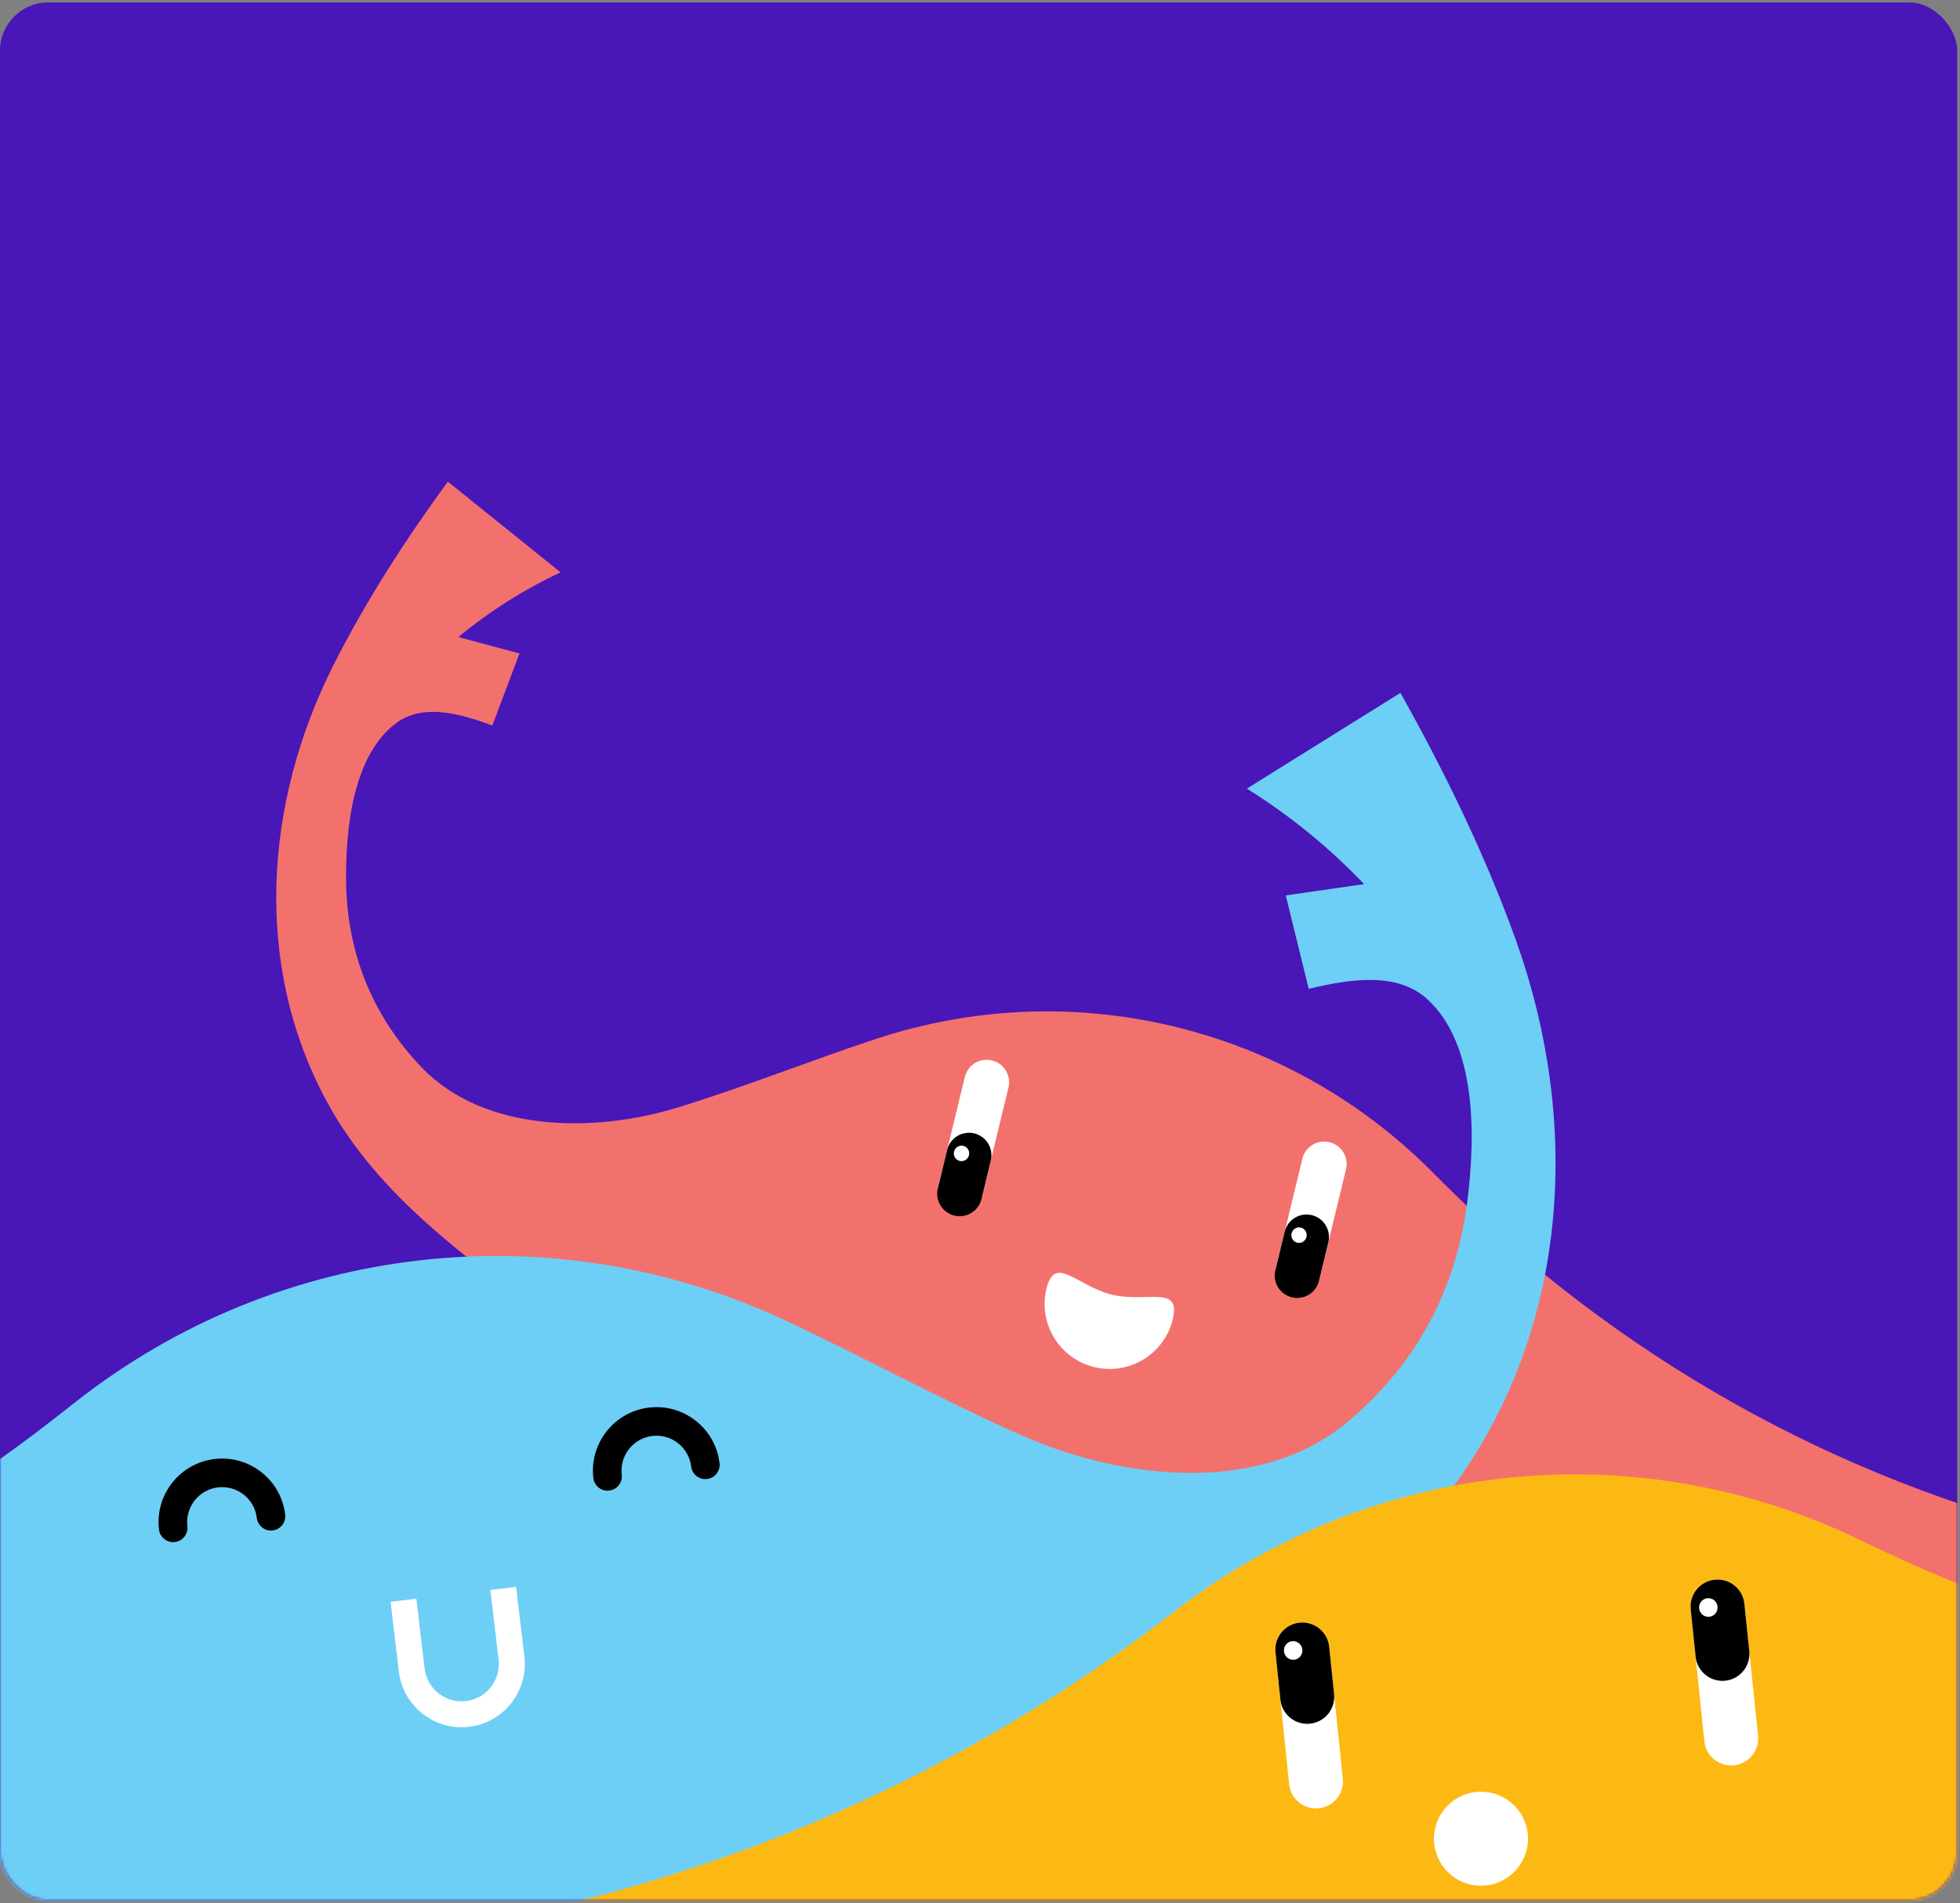 <svg width="651" height="632" viewBox="0 0 651 632" fill="none" xmlns="http://www.w3.org/2000/svg">
<rect x="0" y="0" width="651" height="632" fill="#808080" stroke="none"/>
<rect y="0.817" width="650.063" height="630.306" rx="16" fill="#4916B8"/>
<mask id="mask0_533_1678" style="mask-type:alpha" maskUnits="userSpaceOnUse" x="0" y="0" width="651" height="632">
<rect y="0.817" width="650.063" height="630.306" rx="16" fill="#4916B8"/>
</mask>
<g mask="url(#mask0_533_1678)">
<path d="M682.845 534.902C603.665 515.725 520.695 518.742 442.865 543.635L436.758 545.585C371.997 566.295 301.387 549.026 253.494 500.755L251.027 498.269C230.076 477.154 207.698 457.561 184.007 439.585C155.905 418.258 125.946 397.758 108.688 366.078C83.949 320.669 87.79 266.585 110.605 221.201C121.426 199.679 134.572 179.397 148.741 159.942L149.032 160.18C161.42 170.148 173.809 180.115 186.197 190.082C174.035 195.767 162.598 203.006 152.248 211.559C159.009 213.377 165.775 215.202 172.536 217.02C169.529 224.992 166.527 232.966 163.518 240.945C153.201 237.118 140.845 233.514 131.897 239.925C117.423 250.308 114.814 274.605 114.946 292.136C115.143 318.047 124.869 338.61 139.976 354.417C160.897 376.299 197.653 376.158 224.576 367.959C246.975 361.138 268.746 352.354 290.98 345.017C355.844 323.616 426.919 340.481 475.247 388.742L479.375 392.861C537.197 450.607 609.586 491.25 688.766 510.427L682.842 534.888L682.845 534.902Z" fill="#F3716D"/>
<path d="M429.428 429.469C433.429 430.438 437.461 427.979 438.429 423.979L447.065 388.323C448.034 384.323 445.574 380.292 441.573 379.323C437.572 378.354 433.54 380.813 432.571 384.812L423.935 420.469C422.967 424.469 425.427 428.5 429.428 429.469Z" fill="white"/>
<path d="M429.095 430.845C433.096 431.814 437.127 429.355 438.096 425.355L441.197 412.553C442.166 408.553 439.705 404.522 435.704 403.553C431.703 402.584 427.672 405.043 426.703 409.042L423.602 421.845C422.634 425.845 425.094 429.876 429.095 430.845Z" fill="black"/>
<path d="M317.319 402.317C321.32 403.286 325.352 400.828 326.321 396.828L334.957 361.171C335.925 357.172 333.465 353.141 329.464 352.172C325.463 351.203 321.431 353.661 320.463 357.661L311.827 393.318C310.858 397.317 313.318 401.348 317.319 402.317Z" fill="white"/>
<path d="M316.986 403.693C320.987 404.662 325.019 402.204 325.988 398.204L329.088 385.401C330.057 381.401 327.597 377.37 323.596 376.401C319.595 375.432 315.563 377.891 314.594 381.891L311.494 394.694C310.525 398.693 312.985 402.724 316.986 403.693Z" fill="black"/>
<path d="M430.858 412.704C432.227 413.035 433.608 412.181 433.944 410.796C434.279 409.411 433.442 408.019 432.073 407.687C430.704 407.356 429.322 408.21 428.987 409.595C428.651 410.981 429.489 412.372 430.858 412.704Z" fill="white"/>
<path d="M318.755 385.554C320.124 385.885 321.506 385.031 321.841 383.646C322.177 382.261 321.339 380.869 319.97 380.537C318.601 380.206 317.22 381.06 316.884 382.445C316.549 383.831 317.386 385.222 318.755 385.554Z" fill="white"/>
<path d="M347.572 427.967C344.768 439.547 351.883 451.214 363.472 454.021C375.055 456.826 386.725 449.715 389.531 438.129C392.337 426.544 380.89 432.763 369.301 429.956C357.718 427.15 350.376 416.388 347.572 427.967Z" fill="white"/>
<path d="M487.34 399.183C483.22 431.305 468.068 455.367 446.945 472.727C417.695 496.756 372.075 491.096 339.87 476.904C313.078 465.098 287.358 450.95 260.848 438.528C183.507 402.294 92.729 412.614 25.502 465.283L19.76 469.778C-60.675 532.801 -156.64 572.429 -257.828 584.407L-412.722 602.743L-409.024 633.978L-254.138 615.643C-152.95 603.665 -50.377 619.791 42.541 662.293L49.833 665.623C127.149 700.985 217.41 690.096 284.099 637.348L287.534 634.632C316.708 611.558 347.425 590.587 379.531 571.817C417.615 549.549 457.882 528.583 484.05 491.849C521.56 439.197 524.88 371.516 503.338 311.8C493.12 283.48 479.831 256.352 465.147 230.098L464.75 230.35C447.877 240.869 431.003 251.387 414.129 261.906C428.381 270.774 441.5 281.463 453.072 293.62C444.404 294.867 435.73 296.123 427.063 297.369C429.605 307.71 432.139 318.052 434.682 328.401C448.065 325.193 463.947 322.564 474.099 331.854C490.518 346.898 490.124 377.436 487.338 399.167L487.34 399.183Z" fill="#6DCFF6"/>
<path d="M90.565 508.26C87.958 508.569 85.599 506.712 85.291 504.108C84.539 497.756 78.753 493.207 72.402 493.959C66.052 494.711 61.489 500.493 62.239 506.836C62.548 509.441 60.688 511.797 58.081 512.106C55.474 512.414 53.115 510.557 52.807 507.953C51.441 496.409 59.73 485.905 71.287 484.537C82.844 483.169 93.357 491.447 94.723 502.991C95.032 505.595 93.172 507.952 90.565 508.26Z" fill="black"/>
<path d="M234.836 491.182C232.229 491.491 229.87 489.634 229.562 487.03C228.81 480.678 223.024 476.129 216.673 476.881C210.323 477.632 205.76 483.415 206.51 489.758C206.819 492.363 204.959 494.719 202.352 495.028C199.745 495.336 197.386 493.479 197.078 490.875C195.712 479.331 204.001 468.827 215.558 467.459C227.115 466.091 237.628 474.369 238.994 485.913C239.303 488.517 237.443 490.874 234.836 491.182Z" fill="black"/>
<path d="M155.783 573.48C144.288 574.841 133.827 566.604 132.468 555.122L129.725 531.948L138.286 530.935L141.029 554.109C141.831 560.88 147.992 565.731 154.771 564.929C161.549 564.127 166.408 557.97 165.606 551.199L162.863 528.025L171.423 527.012L174.167 550.186C175.526 561.668 167.277 572.12 155.783 573.48Z" fill="white"/>
<path d="M-28.249 689.931L120.839 674.504C218.235 664.426 316.566 681.371 405.245 723.516L412.197 726.82C485.985 761.891 572.866 752.697 637.69 702.965L641.029 700.404C719.594 640.122 813.103 602.865 911.324 592.701L1050.62 578.288L1047.51 548.222L907.022 562.759C807.962 573.01 707.97 555.298 618.161 511.599C544.362 475.69 456.984 484.323 391.652 533.979L386.071 538.216C307.893 597.626 215.123 634.346 117.726 644.424L-31.362 659.851L-28.249 689.931Z" fill="#FDB913"/>
<path d="M575.929 586.265C580.851 585.756 584.431 581.354 583.922 576.438L579.388 532.613C578.879 527.696 574.473 524.121 569.551 524.631C564.629 525.14 561.049 529.541 561.558 534.457L566.093 578.283C566.601 583.199 571.007 586.774 575.929 586.265Z" fill="white"/>
<path d="M573.021 558.168C577.943 557.658 581.524 553.257 581.015 548.341L579.387 532.605C578.878 527.689 574.472 524.114 569.55 524.623C564.629 525.132 561.048 529.534 561.557 534.45L563.185 550.186C563.694 555.102 568.1 558.677 573.021 558.168Z" fill="black"/>
<path d="M438.018 600.535C442.94 600.026 446.52 595.624 446.012 590.708L441.477 546.883C440.968 541.967 436.562 538.392 431.641 538.901C426.719 539.41 423.138 543.812 423.647 548.728L428.182 592.553C428.691 597.469 433.096 601.044 438.018 600.535Z" fill="white"/>
<path d="M435.111 572.438C440.033 571.929 443.613 567.527 443.104 562.611L441.476 546.875C440.967 541.959 436.562 538.384 431.64 538.893C426.718 539.403 423.138 543.804 423.646 548.72L425.275 564.456C425.783 569.372 430.189 572.947 435.111 572.438Z" fill="black"/>
<path d="M567.735 536.934C569.419 536.76 570.641 535.238 570.465 533.536C570.289 531.833 568.781 530.594 567.097 530.768C565.413 530.943 564.191 532.464 564.367 534.167C564.543 535.869 566.051 537.108 567.735 536.934Z" fill="white"/>
<path d="M429.832 551.204C431.516 551.029 432.738 549.508 432.562 547.805C432.386 546.103 430.878 544.864 429.194 545.038C427.51 545.212 426.288 546.734 426.464 548.436C426.64 550.139 428.148 551.378 429.832 551.204Z" fill="white"/>
<path d="M493.505 626.164C502.086 625.276 508.324 617.608 507.437 609.037C506.55 600.466 498.875 594.238 490.294 595.126C481.713 596.014 475.475 603.682 476.362 612.253C477.249 620.823 484.924 627.052 493.505 626.164Z" fill="white"/>
</g>
</svg>

